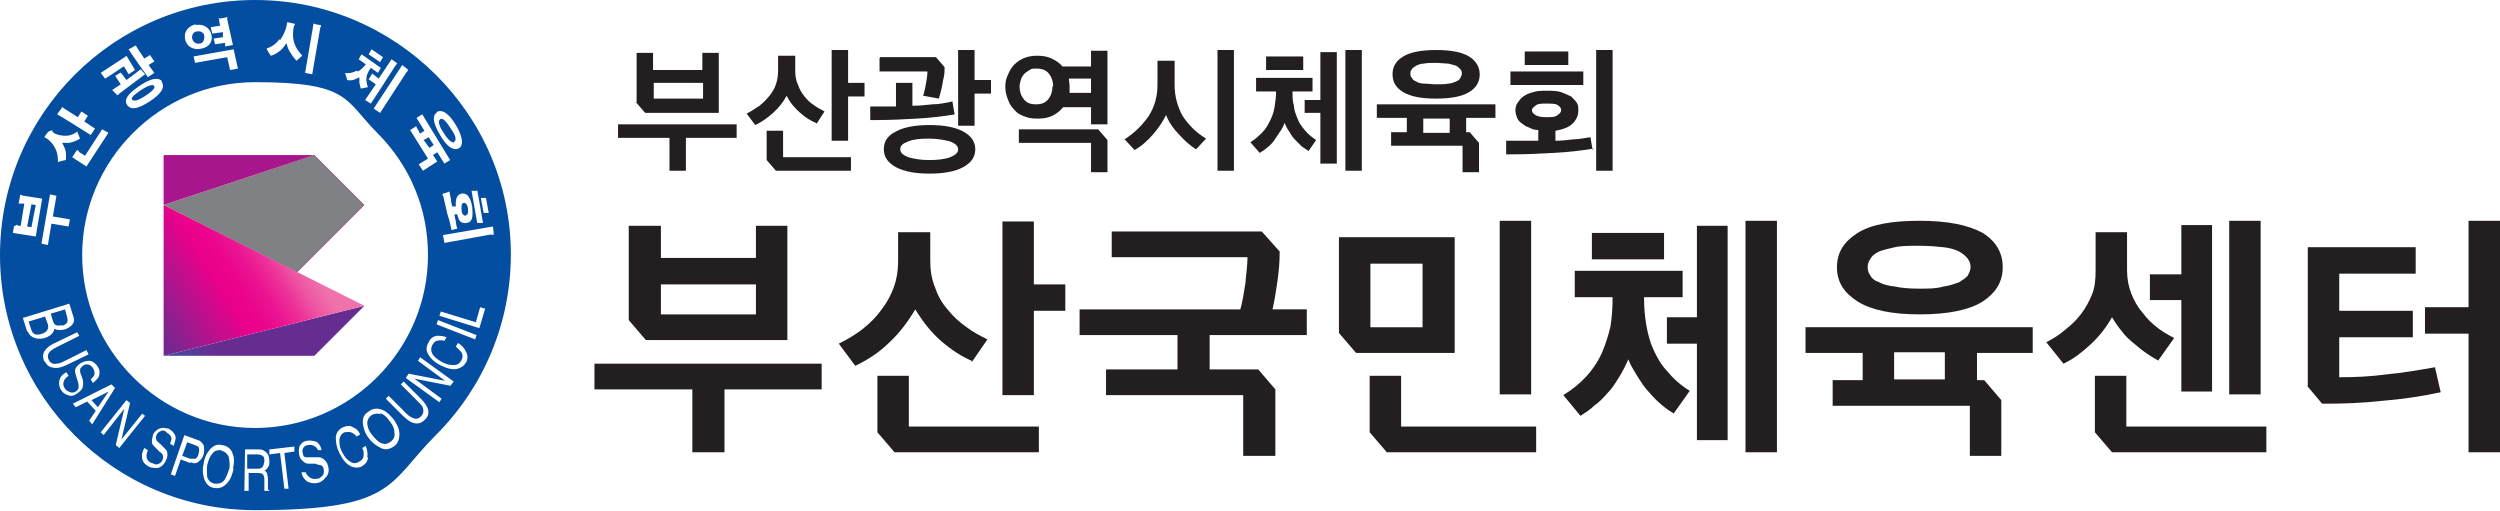 <?xml version="1.0" encoding="UTF-8"?>
<svg xmlns="http://www.w3.org/2000/svg" xmlns:xlink="http://www.w3.org/1999/xlink" version="1.1" viewBox="0 0 349.9 71.5">
  <defs>
    <style>
      .cls-1 {
        clip-path: url(#clippath);
      }

      .cls-2 {
        fill: none;
      }

      .cls-2, .cls-3, .cls-4, .cls-5, .cls-6, .cls-7, .cls-8, .cls-9, .cls-10 {
        stroke-width: 0px;
      }

      .cls-11 {
        mask: url(#mask);
      }

      .cls-3 {
        fill: url(#linear-gradient);
      }

      .cls-12 {
        mix-blend-mode: multiply;
      }

      .cls-13 {
        clip-path: url(#clippath-1);
      }

      .cls-14 {
        clip-path: url(#clippath-4);
      }

      .cls-15 {
        clip-path: url(#clippath-3);
      }

      .cls-16 {
        clip-path: url(#clippath-2);
      }

      .cls-17 {
        clip-path: url(#clippath-5);
      }

      .cls-4 {
        fill: url(#linear-gradient-4);
      }

      .cls-5 {
        fill: url(#linear-gradient-2);
      }

      .cls-6 {
        fill: url(#linear-gradient-3);
      }

      .cls-7 {
        fill: url(#linear-gradient-5);
      }

      .cls-8 {
        fill: url(#linear-gradient-6);
      }

      .cls-18 {
        isolation: isolate;
      }

      .cls-9 {
        fill: #231f20;
      }

      .cls-10 {
        fill: #034ea1;
      }
    </style>
    <clipPath id="clippath">
      <polygon class="cls-2" points="22.9 49.8 44 49.8 51 42.8 22.9 49.8"/>
    </clipPath>
    <linearGradient id="linear-gradient" x1="22.5" y1="508.3" x2="22.6" y2="508.3" gradientTransform="translate(-7182.6 162384.1) scale(319.4 -319.4)" gradientUnits="userSpaceOnUse">
      <stop offset="0" stop-color="#008ccf"/>
      <stop offset=".2" stop-color="#008ccf"/>
      <stop offset=".8" stop-color="#652d90"/>
      <stop offset="1" stop-color="#652d90"/>
    </linearGradient>
    <clipPath id="clippath-1">
      <polygon class="cls-2" points="22.9 21.7 22.9 28.7 44 21.7 22.9 21.7"/>
    </clipPath>
    <linearGradient id="linear-gradient-2" x1="22.5" y1="507.6" x2="22.5" y2="507.6" gradientTransform="translate(-5532.6 125734.4) scale(247.6 -247.6)" gradientUnits="userSpaceOnUse">
      <stop offset="0" stop-color="#eb008b"/>
      <stop offset=".2" stop-color="#eb008b"/>
      <stop offset=".5" stop-color="#a6178d"/>
      <stop offset=".9" stop-color="#652d90"/>
      <stop offset="1" stop-color="#652d90"/>
    </linearGradient>
    <clipPath id="clippath-2">
      <polygon class="cls-2" points="41.6 38.1 51 28.7 44 21.7 22.9 28.7 41.6 38.1"/>
    </clipPath>
    <linearGradient id="linear-gradient-3" x1="22.2" y1="507.6" x2="22.3" y2="507.6" gradientTransform="translate(-6912.6 158561.3) scale(312.3 -312.3)" gradientUnits="userSpaceOnUse">
      <stop offset="0" stop-color="#f072ab"/>
      <stop offset="0" stop-color="#f072ab"/>
      <stop offset=".2" stop-color="#ef5ba4"/>
      <stop offset=".6" stop-color="#ec1992"/>
      <stop offset=".8" stop-color="#eb008b"/>
      <stop offset="1" stop-color="#eb008b"/>
    </linearGradient>
    <clipPath id="clippath-3">
      <polygon class="cls-2" points="22.9 28.7 22.9 49.8 51 42.8 22.9 28.7"/>
    </clipPath>
    <linearGradient id="linear-gradient-4" x1="23.1" y1="508.3" x2="23.2" y2="508.3" gradientTransform="translate(-5656 124908.9) scale(245.7 -245.7)" gradientUnits="userSpaceOnUse">
      <stop offset="0" stop-color="#652d90"/>
      <stop offset=".5" stop-color="#eb008b"/>
      <stop offset=".6" stop-color="#eb058c"/>
      <stop offset=".7" stop-color="#eb1691"/>
      <stop offset=".8" stop-color="#ed3299"/>
      <stop offset=".9" stop-color="#ee58a3"/>
      <stop offset="1" stop-color="#f072ab"/>
    </linearGradient>
    <clipPath id="clippath-4">
      <rect class="cls-2" x="22.9" y="21.7" width="28.1" height="16.4"/>
    </clipPath>
    <clipPath id="clippath-5">
      <polygon class="cls-2" points="44 21.7 22.9 28.7 41.6 38.1 51 28.7 44 21.7"/>
    </clipPath>
    <linearGradient id="linear-gradient-5" x1="25.4" y1="509.5" x2="25.5" y2="509.5" gradientTransform="translate(-2173 44226.3) scale(86.7 -86.7)" gradientUnits="userSpaceOnUse">
      <stop offset="0" stop-color="#fff"/>
      <stop offset=".1" stop-color="#fff"/>
      <stop offset=".2" stop-color="#f4f4f4"/>
      <stop offset=".4" stop-color="#d7d7d7"/>
      <stop offset=".5" stop-color="#a7a7a7"/>
      <stop offset=".7" stop-color="#666"/>
      <stop offset=".9" stop-color="#141414"/>
      <stop offset="1" stop-color="#000"/>
    </linearGradient>
    <mask id="mask" x="18.5" y="14.2" width="36.9" height="31.4" maskUnits="userSpaceOnUse">
      <rect class="cls-7" x="25.2" y="14.1" width="23.6" height="31.6" transform="translate(-2 57.1) rotate(-73.9)"/>
    </mask>
    <linearGradient id="linear-gradient-6" x1="25.4" y1="509.5" x2="25.5" y2="509.5" gradientTransform="translate(-2173 44226.3) scale(86.7 -86.7)" gradientUnits="userSpaceOnUse">
      <stop offset="0" stop-color="#808184"/>
      <stop offset=".1" stop-color="#808184"/>
      <stop offset="1" stop-color="#808184"/>
    </linearGradient>
  </defs>
  <g class="cls-18">
    <g id="Layer_1" data-name="Layer 1">
      <g>
        <g>
          <path class="cls-9" d="M96.9,63.3v-8.8h-13.7v-3.6h31.8v3.6h-13.6v8.8h-4.5ZM88,44.8v-13.2h4.5v4.5h13.3v-4.5h4.4v16h-19.8l-2.4-2.8ZM105.8,39.8h-13.3v4.2h13.3v-4.2Z"/>
          <path class="cls-9" d="M136,50.5c-1.4-.6-2.8-1.5-4.2-2.7-1.4-1.2-2.6-2.7-3.7-4.5-1,1.7-2.2,3.3-3.6,4.6-1.4,1.4-3.1,2.5-4.8,3.3l-2.3-3.1c1.2-.6,2.4-1.3,3.4-2.1,1-.8,1.9-1.7,2.6-2.7.7-.9,1.3-2,1.7-3.1.4-1.1.6-2.3.6-3.6v-4.1h4.5v4c0,1.4.2,2.6.7,3.8.4,1.2,1,2.2,1.8,3.1.7.9,1.6,1.7,2.6,2.4.9.7,1.9,1.2,2.9,1.7l-2.2,3.2ZM127.2,52.6v7.1h18.2v3.6h-20.2l-2.4-2.8v-7.9h4.4ZM144.7,39.8h4.4v3.7h-4.4v11.8h-4.4v-24.3h4.4v8.9Z"/>
          <path class="cls-9" d="M174,63.8v-8.5h-19.2v-3.6h10v-4.8h-13.7v-3.6h22.5c.3-1.1.5-2.3.7-3.6.1-1.3.3-2.5.3-3.7h-19v-3.6h21l2.5,2.8v.2c0,1.2-.1,2.5-.3,3.9-.2,1.4-.4,2.7-.7,4h4.8v3.6h-13.6v4.8h6.8l2.4,2.8v9.3h-4.4Z"/>
          <path class="cls-9" d="M187.4,46.6v-13.4h16.2v16.2h-13.8l-2.4-2.8ZM196.1,52.6v7.1h18.9v3.6h-20.9l-2.4-2.8v-7.9h4.4ZM199.1,36.9h-7.3v8.9h7.3v-8.9ZM214.3,55.2h-4.4v-24.3h4.4v24.3Z"/>
          <path class="cls-9" d="M234.3,57.9c-.5-.3-1.1-.7-1.7-1.2-.6-.5-1.2-1.1-1.8-1.8-.6-.6-1.1-1.4-1.6-2.2-.5-.8-1-1.6-1.3-2.4-.4.9-.8,1.7-1.3,2.5-.5.8-1,1.6-1.6,2.2-.6.7-1.2,1.3-1.9,1.8-.6.6-1.3,1-1.9,1.4l-2.4-2.9c1.3-.8,2.4-1.7,3.3-2.7.9-1,1.6-2.1,2.1-3.2.5-1.2.9-2.4,1.2-3.7.2-1.3.3-2.6.3-4.1h-5.3v-3.7h15.1v3.7h-5.4c0,1.3.1,2.6.3,3.8.2,1.2.5,2.4,1,3.5.5,1.1,1.1,2.2,2,3.1.8,1,1.8,1.9,3.1,2.7l-2.2,3.1ZM232.9,32.6v3.7h-10.1v-3.7h10.1ZM233.3,44.4h4.2v-12.8h4.3v30h-4.3v-13.5h-4.2v-3.6ZM244.3,63.3V30.9h4.4v32.4h-4.4Z"/>
          <path class="cls-9" d="M275.7,63.8v-7h-19.2v-3.6h4.2v-3.8h-8v-3.6h31.8v3.6h-7.8v3.8h1l2.4,2.8v7.8h-4.4ZM280.3,37.4c0,2.1-1,3.6-2.8,4.8-1.9,1.2-4.9,1.8-8.8,1.8s-6.8-.6-8.7-1.8c-1.9-1.2-2.9-2.7-2.9-4.8s1-3.6,2.9-4.8c1.9-1.2,4.8-1.7,8.7-1.7s6.8.6,8.8,1.7c1.9,1.2,2.8,2.8,2.8,4.8ZM268.6,34.4c-1.3,0-2.5,0-3.4.2-.9.2-1.7.4-2.2.6-.6.3-1,.6-1.2,1-.3.4-.4.8-.4,1.2s.1.8.4,1.2c.2.4.6.7,1.2.9.5.3,1.3.5,2.2.6.9.2,2,.3,3.4.3s2.4,0,3.4-.3c.9-.1,1.6-.4,2.2-.6.5-.3.9-.6,1.2-.9.2-.4.4-.8.4-1.2s-.1-.8-.4-1.2c-.3-.4-.7-.7-1.2-1-.6-.3-1.3-.5-2.2-.6-.9-.1-2.1-.2-3.4-.2ZM265.1,53.1h7.1v-3.8h-7.1v3.8Z"/>
          <path class="cls-9" d="M302.2,50.5c-.5-.2-1.1-.6-1.7-1-.6-.4-1.2-.9-1.8-1.4-.6-.5-1.2-1-1.7-1.7-.5-.6-1-1.3-1.4-2-.8,1.4-1.8,2.7-3,3.8-1.3,1.2-2.5,2.1-3.8,2.7l-2.4-3c1-.5,1.9-1.1,2.7-1.8.8-.6,1.6-1.4,2.2-2.2.6-.8,1.1-1.7,1.5-2.7.4-1,.5-2.1.5-3.3v-5.4h4.4v5.3c0,1.2.2,2.3.6,3.3.4,1,.9,1.9,1.6,2.7.6.8,1.3,1.5,2.1,2.1.8.6,1.5,1,2.3,1.4l-2.2,3.1ZM297.6,52.6v7.1h19.6v3.6h-21.6l-2.4-2.8v-7.9h4.4ZM300.9,38.4h4.4v-6.9h4.3v23.3h-4.3v-12.8h-4.4v-3.6ZM312,55.2v-24.3h4.4v24.3h-4.4Z"/>
          <path class="cls-9" d="M323,54v-19.4h15.1v3.7h-10.7v5.2h10.3v3.7h-10.3v5.6c2.2,0,4.4-.1,6.6-.4,2.2-.2,4.5-.6,6.8-1l.8,3.5c-2.8.6-5.6,1-8.2,1.2-2.7.3-5.3.4-7.8.4h-.6l-2.1-2.5ZM345.5,42.9v-12h4.4v32.4h-4.4v-16.6h-6.1v-3.7h6.1Z"/>
        </g>
        <g>
          <path class="cls-9" d="M93.7,23.9v-4.6h-7.2v-1.9h16.6v1.9h-7.1v4.6h-2.3ZM89.1,14.3v-6.9h2.3v2.4h6.9v-2.4h2.3v8.4h-10.3l-1.3-1.5ZM98.4,11.6h-6.9v2.2h6.9v-2.2Z"/>
          <path class="cls-9" d="M114.2,17.2c-.8-.3-1.5-.8-2.2-1.4-.7-.6-1.4-1.4-1.9-2.4-.5.9-1.1,1.7-1.9,2.4-.8.7-1.6,1.3-2.5,1.7l-1.2-1.6c.6-.3,1.2-.7,1.8-1.1.5-.4,1-.9,1.4-1.4.4-.5.7-1,.9-1.6.2-.6.3-1.2.3-1.9v-2.1h2.4v2.1c0,.7.1,1.4.4,2,.2.6.5,1.1.9,1.6.4.5.8.9,1.3,1.2.5.4,1,.6,1.5.9l-1.1,1.7ZM109.6,18.3v3.7h9.5v1.9h-10.5l-1.3-1.5v-4.1h2.3ZM118.7,11.6h2.3v1.9h-2.3v6.2h-2.3V7h2.3v4.6Z"/>
          <path class="cls-9" d="M133.7,16c-1.8.3-3.6.5-5.4.6-1.8.1-3.6.2-5.4.2h-1.1v-1.9h2.3c.4,0,.9,0,1.3,0v-3.3h2.3v3.2c.9,0,1.9-.1,2.8-.2.9,0,1.9-.2,2.8-.4l.3,1.8ZM123.2,8h7.8l1.2,1.4v.2c0,.4,0,.9-.2,1.6-.1.7-.3,1.6-.6,2.6l-2.2-.4c.2-.6.3-1.1.4-1.7.1-.6.2-1.1.2-1.7h-6.7v-1.9ZM123.7,20.9c0-1.1.5-1.9,1.7-2.5,1.1-.6,2.7-.9,4.7-.9s3.6.3,4.7.9c1.1.6,1.7,1.4,1.7,2.5s-.6,1.9-1.7,2.5c-1.1.6-2.7.9-4.7.9s-3.6-.3-4.7-.9c-1.1-.6-1.7-1.4-1.7-2.5ZM134.1,20.9c0-.5-.4-.8-1.1-1.1-.8-.2-1.7-.4-3-.4s-2.2.1-2.9.4c-.8.3-1.1.6-1.1,1.1s.4.8,1.1,1.1c.7.2,1.7.4,2.9.4s2.2-.1,3-.4c.7-.3,1.1-.6,1.1-1.1ZM136.4,11.2h2.3v1.9h-2.3v4.5h-2.3V7h2.3v4.2Z"/>
          <path class="cls-9" d="M155,17.4h-2.3v-2.4h-3.9c-.4.5-.9.9-1.5,1.2-.6.3-1.3.4-2.1.4s-1.3-.1-1.8-.3c-.6-.2-1.1-.5-1.4-.9-.4-.4-.7-.8-.9-1.4-.2-.5-.4-1.1-.4-1.8s.1-1.2.4-1.8c.2-.5.5-1,.9-1.4.4-.4.9-.7,1.4-.9.5-.2,1.1-.3,1.8-.3s1.4.1,2,.4c.6.3,1.1.6,1.5,1.1h4v-2.2h2.3v10.4ZM152.7,24.1v-4.1h-10.1v-1.9h11.1l1.3,1.5v4.5h-2.3ZM147.4,12.1c0-.7-.2-1.3-.6-1.8-.4-.5-1-.7-1.7-.7s-.7,0-1,.2c-.3.2-.5.3-.7.5-.2.2-.4.5-.5.8-.1.3-.2.7-.2,1,0,.7.2,1.3.6,1.8.4.5.9.7,1.7.7s1.3-.2,1.7-.7c.4-.5.6-1.1.6-1.8ZM149.7,12.1c0,.3,0,.6,0,.9h3v-2h-3.1c0,.3.1.7.1,1.1Z"/>
          <path class="cls-9" d="M167.4,20.9c-.8-.5-1.6-1.2-2.4-2.1-.8-.8-1.4-1.7-1.8-2.7-.5,1-1.1,1.9-1.9,2.8-.8.9-1.6,1.6-2.5,2.1l-1.4-1.5c1.4-.9,2.5-2,3.4-3.3.8-1.3,1.2-2.7,1.2-4.3v-3.4h2.4v3.4c0,1.6.4,3,1.1,4.3.8,1.2,1.8,2.3,3.3,3.2l-1.4,1.5ZM172.7,23.9h-2.3V7h2.3v16.9Z"/>
          <path class="cls-9" d="M183.1,21.1c-.3-.2-.6-.4-.9-.6-.3-.3-.6-.6-.9-.9-.3-.3-.6-.7-.8-1.1-.3-.4-.5-.8-.7-1.3-.2.5-.4.9-.7,1.3-.3.4-.5.8-.8,1.2-.3.4-.6.7-1,1-.3.3-.7.5-1,.7l-1.3-1.5c.7-.4,1.2-.9,1.7-1.4.5-.5.8-1.1,1.1-1.7.3-.6.5-1.2.6-1.9.1-.7.2-1.4.2-2.1h-2.8v-1.9h7.9v1.9h-2.8c0,.7,0,1.4.2,2,0,.6.3,1.3.5,1.8.2.6.6,1.1,1,1.6.4.5,1,1,1.6,1.4l-1.1,1.6ZM182.4,7.9v1.9h-5.2v-1.9h5.2ZM182.6,14h2.2v-6.7h2.3v15.6h-2.3v-7.1h-2.2v-1.9ZM188.3,23.9V7h2.3v16.9h-2.3Z"/>
          <path class="cls-9" d="M204.7,24.1v-3.7h-10v-1.9h2.2v-2h-4.2v-1.9h16.6v1.9h-4.1v2h.5l1.3,1.5v4.1h-2.3ZM207.1,10.4c0,1.1-.5,1.9-1.5,2.5-1,.6-2.5.9-4.6.9s-3.6-.3-4.6-.9c-1-.6-1.5-1.4-1.5-2.5s.5-1.9,1.5-2.5c1-.6,2.5-.9,4.6-.9s3.6.3,4.6.9c1,.6,1.5,1.5,1.5,2.5ZM201,8.8c-.7,0-1.3,0-1.7.1-.5,0-.9.2-1.1.3-.3.2-.5.3-.6.5-.2.2-.2.4-.2.6s0,.4.2.6c.1.2.3.4.6.5.3.2.7.3,1.1.3.5,0,1.1.1,1.7.1s1.3,0,1.7-.1c.5,0,.8-.2,1.1-.3.3-.1.5-.3.6-.5.1-.2.2-.4.2-.6s0-.4-.2-.6c-.2-.2-.4-.4-.6-.5-.3-.1-.7-.2-1.1-.3-.5,0-1.1-.1-1.7-.1ZM199.2,18.6h3.7v-2h-3.7v2Z"/>
          <path class="cls-9" d="M223,20.8c-1.8.3-3.6.5-5.5.6-1.9.1-3.8.2-5.6.2h-1.1v-1.9h1.1c.5,0,1,0,1.6,0,.6,0,1.2,0,1.8,0v-1.5c-.6,0-1-.2-1.4-.4-.4-.1-.7-.4-1-.6-.3-.2-.5-.5-.6-.8-.1-.3-.2-.6-.2-.9s0-.7.3-1.1c.2-.3.4-.6.8-.9.3-.2.8-.5,1.4-.6.5-.2,1.2-.2,1.9-.2s1.4,0,2,.2c.5.2,1,.4,1.4.6.3.3.6.6.8.9.2.3.2.7.2,1.1,0,.7-.3,1.3-.8,1.8-.5.5-1.3.8-2.4,1v1.4c.8,0,1.7-.1,2.5-.2.8,0,1.7-.2,2.4-.3l.3,1.8ZM221.6,10v1.9h-10.2v-1.9h10.2ZM219.5,7.2v1.9h-6.1v-1.9h6.1ZM214.4,15.4c0,.3.2.5.5.7.3.2.8.3,1.5.3s1.3,0,1.6-.3c.3-.2.5-.4.5-.7s-.2-.5-.5-.7c-.3-.2-.9-.2-1.6-.2s-1.2,0-1.5.3c-.3.2-.5.4-.5.7ZM225.7,23.9h-2.3V7h2.3v16.9Z"/>
        </g>
        <g>
          <path class="cls-10" d="M6.7,45.4l-.4-1.1-2.3.7.4,1.2c.2.6.7.8,1.5.5.9-.3.9-.9.8-1.3"/>
          <polygon class="cls-10" points="13.7 57 15.2 54.8 12.8 56 13.7 57"/>
          <path class="cls-10" d="M31,63c-.4,0-.9,0-1.2.4-.4.4-.6.9-.8,1.7-.1.6,0,1.2,0,1.7.2.5.5.8,1.1.9.5,0,.9,0,1.3-.5.3-.5.5-1,.7-1.6.1-.7,0-1.2-.1-1.7-.2-.4-.5-.7-1-.8"/>
          <path class="cls-10" d="M8.7,45.6c.6-.2.9-.5.7-1.2l-.3-1.1-2,.6.3,1c.2.6.5.8,1.3.6"/>
          <path class="cls-10" d="M27.3,62.3l-1.1-.4-.7,1.9,1.1.4c.3,0,.5,0,.7,0,.2,0,.4-.3.5-.7.1-.4.1-.7,0-.9,0-.1-.3-.2-.5-.3"/>
          <path class="cls-10" d="M27.9,6.1c.6,0,.7-.6.7-1,0-.5-.5-.8-1-.7-.5,0-.8.5-.7,1,.1.5.6.8,1,.7"/>
          <polygon class="cls-10" points="3.8 31.7 4.4 31.8 5 28.7 4.4 28.6 3.8 31.7"/>
          <path class="cls-10" d="M63.6,19.8c.4-.3,0-1.1-.5-1.8-.6-.9-1.1-1.6-1.5-1.3-.4.3,0,1.2.5,1.9.4.7,1.1,1.5,1.5,1.3"/>
          <path class="cls-10" d="M65.2,30.1c.4,0,.3-.7.3-.9,0-.2-.2-.9-.6-.8-.4,0-.3.8-.3,1,0,.2.1.8.6.8"/>
          <polygon class="cls-10" points="60.7 20.3 60 19.2 59.3 19.6 60.1 20.7 60.7 20.3"/>
          <path class="cls-10" d="M36.6,63.7c-.1,0-.3-.1-.5-.1h-1.5s0,2,0,2h1.4c.3,0,.5,0,.7-.2.2-.2.2-.4.3-.8,0-.4,0-.7-.3-.8"/>
          <path class="cls-10" d="M18.6,14c.3.3,1.3-.3,1.6-.5.3-.2,1.6-1,1.4-1.4-.2-.6-1.7.4-2,.6-.4.3-1.4.9-1.1,1.3"/>
          <path class="cls-10" d="M35.7,0C16,0,0,16,0,35.7s16,35.7,35.7,35.7,18.5-3.7,25.3-10.5c6.7-6.7,10.5-15.7,10.5-25.3C71.5,16,55.4,0,35.7,0M68,27.6l.4,2.2h-.7c0,.1-.4-2.1-.4-2.1h.7ZM66.8,26.6l.8,4.6h-.8c0,.1-.8-4.5-.8-4.5h.8ZM66.1,29.1c0,.5.3,2-.8,2.1-1.1.2-1.2-.9-1.3-1.2,0,0-.4,0-.4,0,0,0,.1.6.2,1,0,.4.2,1,.2,1l-.8.2s-.2-1.1-.6-2.3c-.2-.9-.5-2.2-.5-2.2,0-.2-.3-.5-.1-.6.2,0,.9-.3.9-.3,0,0,.1.6.2,1,0,.4.2,1.1.2,1.1,0,0,.5,0,.5,0,0-.2-.2-1.6.8-1.8,1.1-.2,1.4,1.3,1.5,1.9M61.1,15.7c.9-.6,2,.6,2.7,1.8.6,1,1.3,2.6.5,3.2-.9.6-2-.5-2.7-1.8-.6-1-1.4-2.6-.4-3.2M58.2,17.6l.6,1.1.6-.4-1.1-1.8.8-.5,3.9,6.4-.8.5-1-1.6-.6.4.6.9-2,1.3-.6-.9,1.3-.8s-2.5-4-2.5-4l.8-.5ZM57,9.7c.2.2,0,.3-.1.4l-3.7,5.7-.9-.6s4-6.1,4-6.1c0,0,.6.5.8.6M55.5,8.8c.2.1,0,.2-.1.3,0,0-3.4,5.3-3.5,5.4l-.8-.5,1.5-2.2-1-.7.5-.8.9.7,1.8-2.7s.6.4.7.5M52,6.9l1.6,1.1-.4.7-1.6-1.1.4-.7ZM50.1,10c.6-.3,1.1-1,1.1-1l-1-.7.4-.7,2.7,1.9-.4.7-1-.7s-.5.6-.6,1.3c-.1.7.2,1.4.2,1.4,0,0-1,.2-1,.2,0,0-.1-.3-.2-.8,0-.5,0-.8,0-.8,0,0-.3.2-.9.4-.5.1-.8,0-.8,0,0,0-.3-1-.3-1,0,0,.7.2,1.6-.3M43.9,3.3s.6.2.9.2c.3,0,0,.3,0,.5,0,0-1.1,6.4-1.1,6.4l-1-.2s1.2-6.9,1.2-7M39.2,5.6c.9-1.2,1-2.5,1-2.5,0,0,.5.1.9.2.4,0,0,.3,0,.5,0,0-.2,1.1,0,1.9.3,1.3,1.2,2,1.2,2.1,0,0-.8.7-.8.7,0,0-.5-.5-.9-1.2-.4-.6-.5-1.3-.5-1.3,0,0-.3.6-.9,1.1-.6.5-1.2.7-1.3.7,0,0-.6-.9-.6-1,0,0,1.1-.3,1.8-1.3M52.8,18.6c4.6,4.6,7.1,10.6,7.1,17.1,0,13.3-10.9,24.2-24.2,24.2s-24.2-10.9-24.2-24.2,10.9-24.2,24.2-24.2,12.5,2.5,17.1,7.1M16,10.7s.8-.5.8-.5c.2-.1.2.2.3.2l.6.8,2-1.5.6.7s-3.6,2.7-3.6,2.7c0,0-.2.3-.3.2,0,0-.7-.7-.7-.7,0,0,1.2-.8,1.2-.8l-.8-1.2ZM33.3,9.6l-1.1.2-.4-1.8-4.5.8-.2-.9,5.6-1,.6,2.7ZM30.7,2.6s.9-.1,1-.2c.2,0,.1.2.1.3l.8,3.6-1.1.2v-.5c-.1,0-1.4.2-1.4.2l-.2-.8,1.3-.2v-.7c-.1,0-1.5.2-1.5.2l-.2-.9,1.3-.2-.2-1.2ZM27.4,3.5c1.1-.2,2,.4,2.2,1.4.2.9-.3,1.7-1.4,1.9-1.2.3-2.2-.4-2.3-1.4-.2-1.1.6-1.8,1.5-2M22.6,11.4c.7,1-.5,2-1.5,2.7-1.1.7-2.6,1.6-3.3.6-.7-1,.9-2.1,1.6-2.6.6-.4,2.5-1.7,3.3-.7M18.9,6.4c.2-.1.2.2.3.3l1,1.5.8-.5.6.9-.8.5.8,1.1-.9.6s-2.7-3.8-2.7-3.9c0,0,.8-.4.9-.5M17.7,7.8l1.2,2-.9.6s-.6-1.1-.7-1.1c0,0-2.5,1.7-2.6,1.7l-.6-.8s3.5-2.3,3.5-2.3M15.1,18.7l-3,4.6-2-1.3s.5-.7.6-.9c.2-.2.3,0,.4.2l.8.5s2.4-3.7,2.4-3.7l.9.5ZM8.6,15.1c.2-.2.2,0,.4.1l1.9,1.2.5-.8.9.6-.5.8,1.5,1-.6.9s-4.6-2.9-4.7-2.9c0,0,.4-.6.6-.8M7.1,18.3c.2-.2.3.2.4.3,0,0,.6.4,1.7.4,1,0,1.6-.6,1.6-.6,0,0,.4,1,.4,1,0,0-.6.4-1.5.6-.5,0-1,0-1,0,0,0,.4.7.5,1.2.1.6,0,1.2,0,1.2,0,0-1,.2-1.1.3,0,0,.1-1.1-.4-2-.5-1-1.4-1.5-1.5-1.5,0,0,.3-.5.6-.8M9.8,30.6l-.2,1.1-2.4-.4-.5,3-.9-.2,1.2-6.9.9.2-.5,2.9,2.4.4ZM2.2,31.6c0-.3.3,0,.4,0h.3c0,0,.5-3.1.5-3.1h-.8c0-.1.2-.9.2-1.1,0-.3.3,0,.5,0l2.6.4-.9,5.3-3.2-.5s.1-.7.2-1M3.8,46.4l-.6-1.9,6.5-2,.6,1.9c.3.8-.4,1.4-1.2,1.7-.4.1-1,.2-1.5-.1,0,.3-.2.9-1.3,1.3-1,.3-2.1,0-2.4-.9M6.2,50.6c-.3-.7-.2-1.3.3-1.8.3-.3.7-.6,1.4-.9l2.9-1.4.3.5-3.2,1.6c-.4.2-.7.4-.9.6-.3.3-.4.7-.2,1.1.2.5.6.7,1.1.6.3,0,.6-.1,1-.3l3.2-1.6.3.6-2.9,1.4c-.6.3-1.2.5-1.6.5-.7,0-1.3-.2-1.6-.9M8.6,54.7c-.3-.5-.4-.9-.3-1.4.1-.5.4-.9,1-1.2l.3.5c-.3.2-.5.4-.6.6-.2.4-.2.8.1,1.2.1.2.3.3.5.4.3.2.7.2,1,0,.3-.2.4-.4.4-.6,0-.2,0-.5-.1-.8l-.2-.6c-.1-.4-.2-.7-.2-.9,0-.4.3-.7.7-1,.4-.3.9-.4,1.3-.4.4,0,.8.3,1.1.7.3.4.4.8.3,1.2,0,.4-.4.8-.9,1.2l-.3-.5c.2-.2.4-.4.5-.6.1-.3,0-.7-.2-1-.2-.3-.4-.4-.7-.5-.2,0-.5,0-.7.2-.2.2-.4.3-.4.6,0,.1,0,.4.2.8l.2.6c0,.3.1.6,0,.8,0,.4-.3.7-.7,1-.5.4-1,.5-1.4.3-.4-.1-.8-.4-1-.8M12.4,59l1-1.5-1.2-1.3-1.6.8-.4-.5,5.4-2.7.5.5-3.2,5.1-.4-.5ZM16.2,62.3l1.2-5.1-2.9,3.7-.4-.4,3.6-4.5.5.4-1.2,5.1,2.9-3.6.4.3-3.6,4.5-.5-.4ZM23.2,60.4c-.3-.2-.6-.2-.8,0-.2,0-.4.3-.5.5-.1.2-.1.5,0,.7,0,.1.3.3.6.6l.5.5c.2.2.4.4.4.6.1.4,0,.8-.2,1.2-.3.6-.7.9-1.1,1-.5,0-.9,0-1.3-.2-.5-.3-.8-.6-.9-1.1-.1-.5,0-1,.3-1.5l.5.3c-.1.3-.2.6-.2.8,0,.4.2.8.7,1,.2,0,.4.2.6.2.4,0,.7-.2.9-.5.1-.3.2-.5.1-.7,0-.2-.2-.4-.5-.6l-.4-.4c-.3-.3-.5-.5-.6-.7-.1-.4,0-.7.1-1.2.2-.5.6-.8.9-.9.4-.2.8-.1,1.3,0,.4.2.7.5.9.9.2.4,0,.9-.2,1.5l-.5-.3c.1-.3.2-.5.2-.7,0-.3-.2-.6-.6-.8M26.6,64.8l-1.3-.5-.8,2.3-.6-.2,1.9-5.5,1.9.7c.4.1.6.4.8.7.1.4.1.8,0,1.3-.1.4-.4.8-.7,1-.3.3-.7.3-1.1.1M32.7,65.6c-.2.8-.4,1.5-.9,2-.5.6-1.1.8-1.8.7-.7-.1-1.1-.5-1.4-1.2-.2-.6-.3-1.3-.1-2.2.1-.8.4-1.4.8-1.9.5-.6,1.1-.9,1.8-.7.8.1,1.3.6,1.5,1.3.2.5.2,1.2,0,2M37.7,68.7h-.7c0,0,0-.1,0-.2,0,0,0-.2,0-.4v-1c0-.4-.1-.6-.3-.8-.1,0-.3-.1-.5-.1h-1.4s0,2.5,0,2.5h-.6s.1-5.8.1-5.8h2c.3,0,.6.1.8.3.4.2.6.7.6,1.4,0,.3,0,.6-.2.8-.1.2-.3.4-.5.5.2,0,.3.2.4.4,0,.2.1.4.1.7v.8c0,.2,0,.4,0,.5,0,.2,0,.3.2.3h0ZM40.4,68.4h-.6c0,0-.6-5-.6-5l-1.5.2v-.7c0,0,3.5-.4,3.5-.4v.7c0,0-1.4.2-1.4.2l.6,5.1ZM45.5,66.9c-.3.4-.6.6-1.1.7-.5.1-1,0-1.4-.2-.4-.3-.7-.7-.8-1.3h.6c0,.2.2.4.4.6.3.3.7.4,1.2.3.2,0,.4-.1.6-.3.3-.2.4-.6.3-1,0-.3-.2-.5-.4-.6-.2,0-.5-.1-.8-.2h-.6c-.4,0-.7,0-.9-.2-.3-.2-.6-.5-.7-.9-.1-.5-.1-.9,0-1.3.2-.4.5-.7,1-.8.4-.1.9,0,1.3.1.4.2.7.6.8,1.2h-.5c-.1-.2-.2-.4-.4-.5-.3-.2-.6-.3-1-.2-.3,0-.6.2-.7.5-.1.2-.1.5,0,.7,0,.3.2.5.4.5.1,0,.4,0,.9,0h.7c.3,0,.6,0,.8.2.3.2.6.5.7,1,.2.6.1,1.1-.2,1.5M51.5,64c0,.6-.4,1-.9,1.3-.4.2-.9.2-1.4,0-.7-.3-1.2-.9-1.7-1.9-.4-.8-.5-1.5-.5-2.1,0-.7.4-1.2,1-1.5.5-.2,1-.3,1.4,0,.5.2.8.5,1,1l-.5.3c-.2-.3-.5-.5-.8-.6-.3-.1-.6,0-.9,0-.4.2-.6.5-.7,1,0,.5,0,1.1.4,1.8.3.6.6,1,1.1,1.3.4.3.8.3,1.3,0,.4-.2.6-.5.6-1,0-.3,0-.6-.2-.9l.5-.3c.2.6.3,1.1.2,1.6M55.1,62.5c-.6.4-1.2.5-1.8.2-.6-.3-1.2-.7-1.7-1.4-.5-.6-.7-1.3-.8-1.9-.1-.8.1-1.4.8-1.8.6-.5,1.3-.5,2-.2.5.2,1,.7,1.5,1.3.5.7.8,1.4.8,2,0,.8-.2,1.4-.8,1.8M59.4,58.8c-.5.5-1.1.6-1.8.3-.4-.2-.8-.5-1.3-1l-2.3-2.3.4-.4,2.5,2.5c.3.3.6.5.9.6.4.2.8.1,1.1-.2.4-.4.4-.8.3-1.2-.1-.3-.3-.5-.6-.8l-2.5-2.5.4-.4,2.3,2.3c.5.5.8.9,1,1.3.3.7.2,1.3-.4,1.8M63.1,54l-5.1-1,3.8,2.8-.3.5-4.7-3.4.4-.6,5.1,1-3.8-2.8.3-.5,4.7,3.4-.4.5ZM65.2,50.7c-.2.5-.6.7-1.1.9-.7.2-1.5,0-2.5-.5-.8-.4-1.3-.9-1.6-1.4-.4-.6-.4-1.2,0-1.8.2-.5.6-.8,1.1-.9.5,0,.9,0,1.4.2l-.3.5c-.4-.1-.7-.1-1,0-.3,0-.5.3-.7.6-.2.4-.2.8,0,1.2.2.4.7.8,1.4,1.2.6.3,1.1.4,1.6.4.5,0,.8-.2,1.1-.7.2-.4.2-.8-.1-1.2-.2-.2-.4-.4-.7-.7l.3-.5c.5.3.9.7,1.1,1.2.3.5.3,1.1,0,1.6M66.5,47.5l-5.4-2.1.2-.6,5.4,2.1-.2.6ZM67,45.9l-5.5-1.7.2-.6,4.9,1.5.6-2.1.7.2-.8,2.7ZM68.8,32.8l-6.6,1.2-.2-1.1,7-1.2s.1.9.1,1c0,.3-.2.1-.3.2"/>
          <path class="cls-10" d="M53.3,58c-.5-.2-.9-.1-1.3.1-.4.3-.6.7-.6,1.1,0,.5.2,1.1.7,1.7.4.5.8.9,1.2,1.1.5.2.9.2,1.4-.2.4-.3.6-.7.5-1.3,0-.6-.3-1.1-.7-1.6-.4-.6-.8-.9-1.3-1.1"/>
        </g>
        <g>
          <g class="cls-1">
            <rect class="cls-3" x="22.4" y="39.4" width="29" height="13.7" transform="translate(-10.2 10.4) rotate(-14.1)"/>
          </g>
          <g class="cls-13">
            <rect class="cls-5" x="22.3" y="18.5" width="22.2" height="13.3" transform="translate(-6.2 11.7) rotate(-18.2)"/>
          </g>
          <g class="cls-16">
            <rect class="cls-6" x="22.9" y="21.7" width="28.1" height="16.4"/>
          </g>
          <g class="cls-15">
            <rect class="cls-4" x="19.4" y="22.9" width="35" height="32.8" transform="translate(-15.1 25.4) rotate(-31.8)"/>
          </g>
          <g class="cls-12">
            <g class="cls-14">
              <g class="cls-17">
                <g class="cls-11">
                  <rect class="cls-8" x="25.2" y="14.1" width="23.6" height="31.6" transform="translate(-2 57.1) rotate(-73.9)"/>
                </g>
              </g>
            </g>
          </g>
        </g>
      </g>
    </g>
  </g>
</svg>